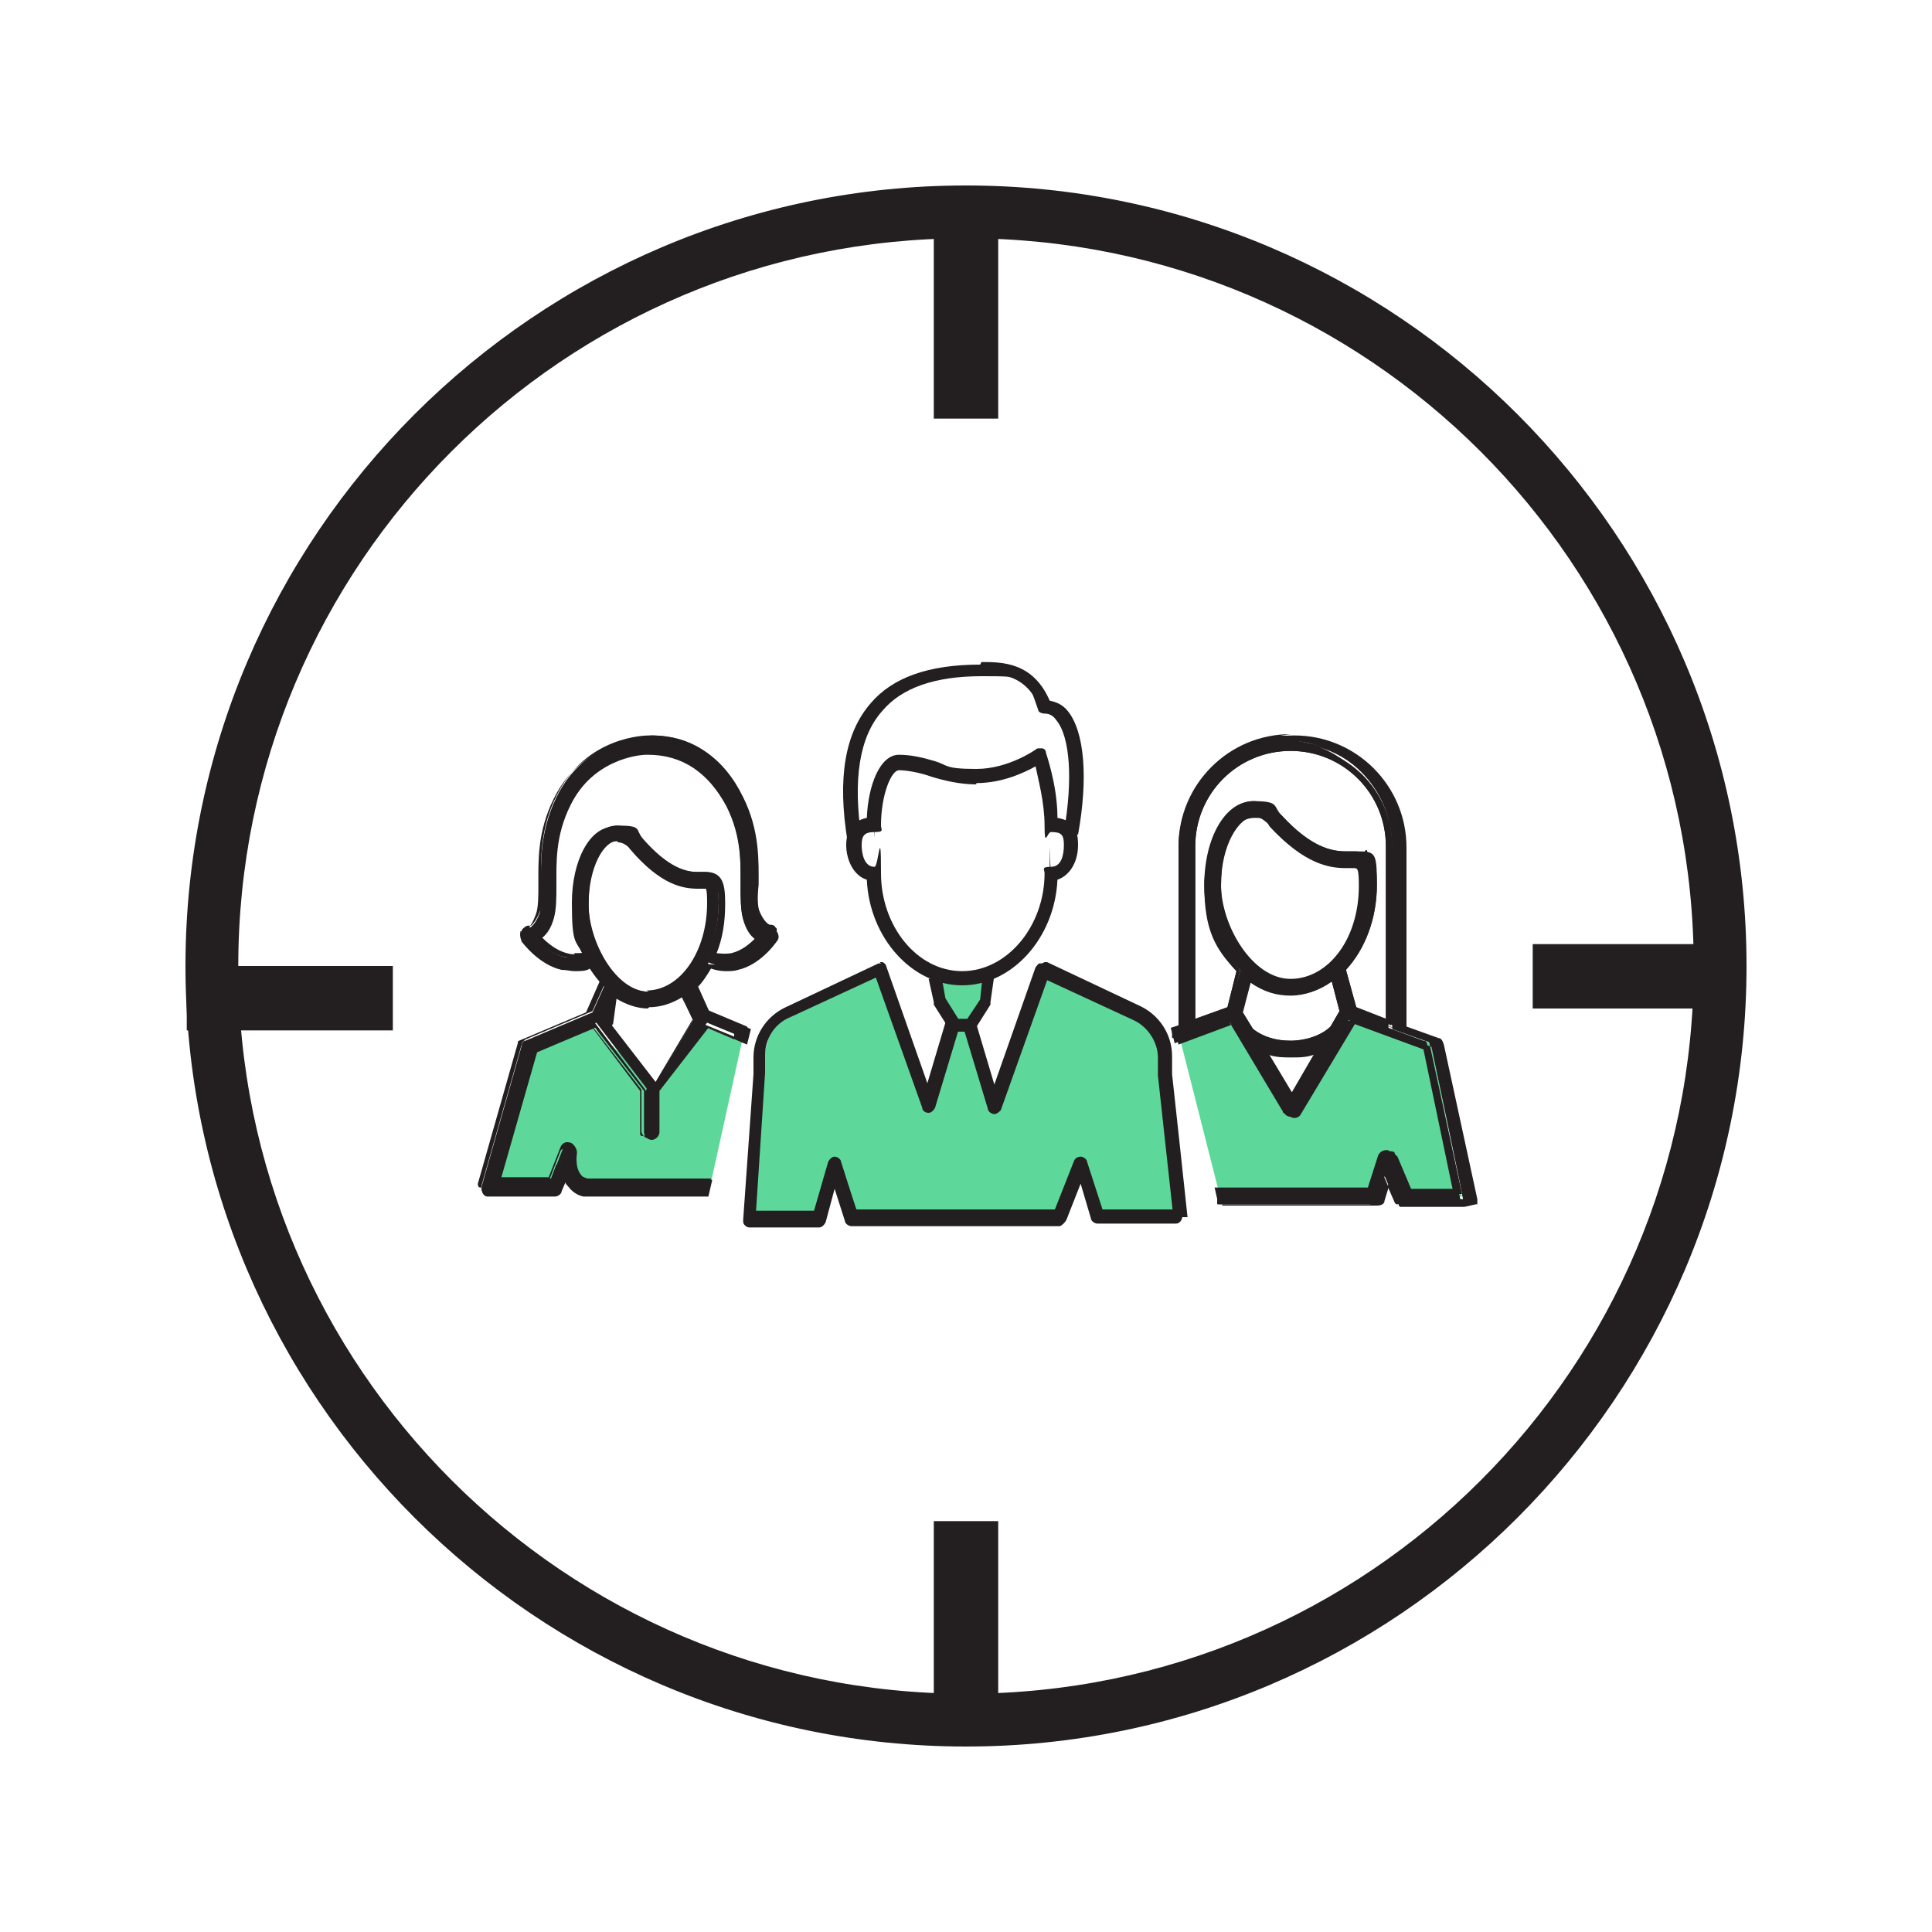 <?xml version="1.0" encoding="UTF-8"?>
<svg id="Layer_1" xmlns="http://www.w3.org/2000/svg" version="1.1" viewBox="0 0 150 150">
  <!-- Generator: Adobe Illustrator 29.1.0, SVG Export Plug-In . SVG Version: 2.1.0 Build 142)  -->
  <defs>
    <style>
      .st0 {
        fill: #231f20;
      }

      .st1 {
        fill: #5dd89a;
      }
    </style>
  </defs>
  <polygon class="st1" points="67.7 75.7 59.9 79.7 59.4 81.6 58.5 94.3 63.3 94.7 64.9 90.4 66.2 94.7 82 94.4 83.8 90.5 85.7 94.2 91.2 94 89.9 79.7 80.9 75.3 77.2 85.9 75.4 80 76.6 77.8 76.5 75.7 72.4 76.2 72.9 78.5 74 79.7 72.2 85.9 68.4 75.3 67.7 75.7"/>
  <polygon class="st1" points="91.5 80.2 95.8 78.8 100.2 86.1 104.7 78.7 111.1 81 113.5 92.9 109 93 107.1 90.9 106.2 92.7 94.7 92.8 91.5 80.2"/>
  <g>
    <g>
      <path class="st0" d="M113.7,93.1h0,0ZM109,93.1l-.9-2-.4-1-.9,2.8h-9.4s-2.2,0-2.2,0h0c0,0,11.5,0,11.5,0l1-2.9,1.3,2.7v.2h4.8l-2.5-11.9-6.4-2.4-4.4,7.4-4.5-7.4-4.1,1.5h0c0,0,4.1-1.6,4.1-1.6l.9-3.5-.2-.2c-1.5-1.5-2.4-3.8-2.4-6.3s1.4-5.9,3.2-5.9,1.2.3,1.7.9c2.5,2.7,4.2,3,5.4,3h.7c.8,0,1.1.3,1.1,2s-.8,4.7-2.3,6.2l-.2.2.9,3.6,3.4,1.3,3,1.1,2.6,12h0c0,0-4.7,0-4.7,0h0ZM100.3,86.1l3.2-5.4-1.1.4c-.7.3-1.4.4-2.1.4s-1.4-.1-2-.4l-1.1-.4,3.2,5.3h0ZM97,80.4c.9.7,2,1,3.3,1s2.7-.5,3.5-1.2h0c0,0,.9-1.6.9-1.6l-.9-3.4-.5.4c-.9.7-2,1.1-3.1,1.1s-2.1-.4-3-1.1l-.5-.4-.9,3.4,1,1.6h0c0,0,0,0,0,0h0ZM97.4,62.8c-1.5,0-3.2,2.2-3.2,5.8s2.7,7.9,6,7.9,6-3.6,6-7.9,0-2-1-2c0,0-.5,0-.7,0-1.2,0-3-.3-5.5-3-.5-.6-1.1-.8-1.7-.8h0ZM108.2,65.7c0-4.4-3.6-8-8-8s-8,3.6-8,8v14.1-.2c0,0,0-13.9,0-13.9,0-4.5,3.6-8.1,8.1-8.1s8.1,3.6,8.1,8.1v14.2c0,0,0-14.2,0-14.2Z"/>
      <path class="st0" d="M100.2,57.2c-4.7,0-8.5,3.8-8.5,8.5v13.9s0,0,0,.1l-.6.2.2.9,4.2-1.6,4.2,7.1c0,.1.2.2.4.2s.3,0,.4-.2l4.2-7.1,5.9,2.2,2.4,11.2h-3.9l-1.2-2.7c0,0,0-.1-.1-.2s0,0-.2-.1c0,0,0,0-.1,0-.2,0-.4.1-.4.3l-.9,2.6h-11.8l.2.9h11.9c.2,0,.4-.1.4-.3l.6-1.8.8,1.9h0c0,0,0,0,0,.1,0,0,0,0,0,0,0,0,0,0,0,0,0,0,0,0,0,0,0,0,0,0,.2,0h4.9s0,0,0,0c0,0,0,0,0,0,0,0,0,0,0,0h0c0,0,0,0,0-.1,0,0,0,0,0,0,0,0,0,0,0,0h0c0-.1-2.6-12.1-2.6-12.1,0-.2-.1-.3-.3-.3l-2.7-1s0,0,0,0v-13.9c0-4.7-3.8-8.5-8.5-8.5h0ZM92.6,79.4v-13.7c0-4.2,3.4-7.6,7.6-7.6s7.6,3.4,7.6,7.6v13.7l-2.7-1-.8-3.2c1.5-1.6,2.4-3.9,2.4-6.5s-.2-2.4-1.5-2.4h-.7c-1.2,0-2.8-.3-5.1-2.9-.6-.7-1.3-1-2-1-2,0-3.6,2.8-3.6,6.3s1,5.1,2.5,6.6l-.8,3-2.8,1h0ZM100.2,76.2c-3.1,0-5.6-3.4-5.6-7.5s1.4-5.4,2.8-5.4.9.2,1.4.7c2.6,2.8,4.5,3.2,5.8,3.2h.7c.4,0,.6,0,.6,1.6,0,4.2-2.5,7.5-5.6,7.5h0ZM100.2,77.1c1.2,0,2.4-.4,3.3-1.2l.7,2.7-.8,1.3s0,0,0,0c-.8.7-2,1.1-3.2,1.1s-2.3-.4-3.1-1h0l-.8-1.4.7-2.6c.9.7,2.1,1.1,3.2,1.1h0ZM100.2,81.9c.8,0,1.6-.2,2.3-.4l-2.2,3.8-2.2-3.7c.7.2,1.4.4,2.2.4h0Z"/>
    </g>
    <g>
      <path class="st0" d="M113.7,93.7h-4.8c0,0-.2,0-.2,0h0s0,0-.1-.1h0s0,0,0-.1h0l-.7-1.6-.4,1.3c0,.3-.3.4-.6.4h-12l-.3-1.3h11.9l.8-2.5c.1-.3.5-.5.8-.4,0,0,.2,0,.2.2,0,0,.1.1.2.2l1.1,2.6h3.6l-2.3-10.8-5.7-2.1-4.2,7c-.1.2-.3.3-.5.3s-.4-.1-.5-.3l-4.2-7-4.3,1.6-.3-1.2.6-.2v-13.9c0-4.8,3.9-8.7,8.7-8.7s8.7,3.9,8.7,8.7v13.9l2.5.9c.2,0,.3.2.4.5l2.6,12h0v.2s0,0,0,.1c0,0,0,0,0,.1,0,0,0,0,0,0,0,0,0,0,0,0s0,0,0,0c0,0,0,0-.1,0h0s0,0,0,0h0ZM108.7,93.1s0,0,0,0c0,0,0,0,0,0,0,0,0,0,.1,0h4.8s0,0,0,0h0s0,0,0,0c0,0,0,0,0,0,0,0,0,0,0,0,0,0,0,0,0,0h0c0-.1-2.5-12-2.5-12,0,0,0-.2-.2-.2l-2.8-1v-.2s.2,0,.2,0h-.2v-13.9c0-4.6-3.7-8.3-8.3-8.3s-8.3,3.7-8.3,8.3v13.9s0,0,0,0v.2c0,0-.5.2-.5.2v.5c.1,0,4.3-1.5,4.3-1.5l4.3,7.2c0,.2.3.2.4,0l4.3-7.2,6.2,2.3h0c0,0,2.4,11.5,2.4,11.5h-4.3l-1.2-2.8s0,0,0,0,0,0,0,0c-.1,0-.3,0-.3.2l-.9,2.7h-11.7v.5h11.8c.1,0,.2,0,.2-.2l.8-2.3,1,2.3h0c0,.1,0,.1,0,.1ZM114.4,93h0ZM100.3,85.6l-2.7-4.4.5.2c1.4.5,3,.5,4.3,0l.5-.2-2.7,4.5h0ZM98.5,81.8l1.8,3,1.8-3.1c-1.2.3-2.5.4-3.6,0ZM100.2,81.2c-1.2,0-2.4-.4-3.2-1h0c0,0-.9-1.5-.9-1.5l.8-3,.2.2c1.9,1.5,4.4,1.4,6.3,0l.2-.2.8,3-.9,1.4c-.8.7-2,1.2-3.3,1.2h0ZM97.3,79.9c.8.6,1.8.9,2.9.9s2.4-.4,3.1-1.1h0s.7-1.2.7-1.2l-.6-2.3c-1.9,1.4-4.4,1.4-6.4,0l-.6,2.3.8,1.3h0ZM92.4,79.7v-14c0-4.3,3.5-7.8,7.8-7.8s7.8,3.5,7.8,7.8v13.9l-3-1.1h0c0,0-.8-3.3-.8-3.3h0c1.5-1.7,2.3-4,2.3-6.5s-.3-2.3-1.3-2.3h-.7c-1.2,0-2.9-.3-5.3-2.9-.6-.6-1.2-1-1.9-1-1.9,0-3.5,2.7-3.5,6.2s.9,4.9,2.4,6.5h0c0,0-.8,3.3-.8,3.3h0s-3.1,1.2-3.1,1.2h0ZM100.2,58.3c-4.1,0-7.4,3.3-7.4,7.4v13.4l2.5-.9.7-2.8c-1.6-1.7-2.5-4.1-2.5-6.7s1.7-6.5,3.8-6.5,1.5.4,2.2,1.1c2.3,2.5,3.9,2.8,5,2.8h.7c1.6,0,1.7,1.2,1.7,2.6,0,2.6-.9,4.9-2.4,6.6l.8,2.9,2.3.9v-13.4c0-4.1-3.3-7.4-7.4-7.4h0ZM100.2,76.4c-3.2,0-5.8-3.5-5.8-7.7s1.5-5.6,2.9-5.6,1,.3,1.5.8c2.6,2.7,4.4,3.1,5.7,3.1s.5,0,.7,0c.6,0,.8.2.8,1.8,0,4.3-2.6,7.7-5.8,7.7h0ZM97.4,63.4c-1.2,0-2.6,2.2-2.6,5.3s2.4,7.3,5.4,7.3,5.4-3.3,5.4-7.3-.1-1.4-.4-1.4-.4,0-.7,0c-1.4,0-3.3-.4-5.9-3.2-.4-.4-.8-.7-1.2-.7Z"/>
      <path class="st0" d="M100.2,57c-4.8,0-8.7,3.9-8.7,8.7v13.9l-.6.2.3,1.2,4.3-1.6,4.2,7c.1.2.3.3.5.3s.4-.1.5-.3l4.2-7,5.7,2.1,2.3,10.8h-3.6l-1.1-2.6c0,0,0-.2-.2-.2,0,0-.2-.1-.2-.2,0,0-.1,0-.2,0-.3,0-.5.2-.6.4l-.8,2.5h-11.9l.3,1.3h12c.3,0,.5-.2.6-.4l.4-1.3.7,1.6h0s0,0,0,0h0s0,0,.1.1h0c0,0,.2,0,.2,0h4.8s0,0,0,0h.1s0,0,.1,0c0,0,0,0,0,0s0,0,0,0c0,0,0,0,0,0,0,0,0,0,0-.1s0,0,0-.1h0v-.2h0s-2.6-12-2.6-12c0-.2-.2-.4-.4-.5l-2.5-.9v-13.9c0-4.8-3.9-8.7-8.7-8.7h0ZM91.6,80.6v-.5c-.1,0,.4-.2.4-.2v-.2c0,0,0,0,0,0v-13.9c0-4.6,3.7-8.3,8.3-8.3s8.3,3.7,8.3,8.3v13.9h.2s-.2,0-.2,0v.2s2.8,1,2.8,1c0,0,.1,0,.2.2l2.5,11.9h0c0,.1,0,.1,0,.2,0,0,0,0,0,0,0,0,0,0,0,0s0,0,0,0h0s0,0,0,0h0s0,0,0,0h-4.8s0,0-.1,0c0,0,0,0,0,0,0,0,0,0,0,0h0c0-.1,0-.1,0-.1l-1-2.3-.8,2.3c0,.1-.1.2-.2.2h-11.7v-.5c-.1,0,11.5,0,11.5,0l.9-2.7c0-.1.1-.2.2-.2s0,0,0,0,0,0,0,0,0,0,0,0l1.2,2.8h4.3l-2.4-11.4h0c0,0-6.2-2.4-6.2-2.4l-4.3,7.2c0,0-.1.1-.2.1s-.2,0-.2-.1l-4.3-7.2-4.2,1.5h0ZM114.4,93h0ZM100.2,57.9c-4.3,0-7.8,3.5-7.8,7.8v14l3.1-1.1h0s.8-3.3.8-3.3h0c-1.6-1.7-2.4-4-2.4-6.6s1.5-6.2,3.5-6.2,1.3.3,1.9,1c2.4,2.6,4.1,2.9,5.3,2.9h.7c1,0,1.3.5,1.3,2.3s-.8,4.8-2.3,6.4h0c0,0,.8,3.3.8,3.3h0c0,0,3,1.2,3,1.2v-13.9c0-4.3-3.5-7.8-7.8-7.8h0ZM92.8,79.1v-13.4c0-4.1,3.3-7.4,7.4-7.4s7.4,3.3,7.4,7.4v13.4l-2.3-.9-.8-2.9c1.5-1.6,2.4-4,2.4-6.6s-.1-2.6-1.7-2.6h-.7c-1.1,0-2.7-.3-5-2.8-.7-.7-1.4-1.1-2.2-1.1-2.2,0-3.8,2.9-3.8,6.5s.9,5,2.5,6.7l-.7,2.8-2.5.9h0ZM97.4,63.1c-1.4,0-2.9,2.2-2.9,5.6s2.6,7.7,5.8,7.7,5.8-3.5,5.8-7.7-.2-1.8-.8-1.8h0c-.2,0-.4,0-.6,0-1.3,0-3.1-.3-5.7-3.1-.5-.5-1-.8-1.5-.8h0ZM100.2,76.1c-3,0-5.4-3.3-5.4-7.3s1.3-5.3,2.6-5.3.8.2,1.2.7c2.7,2.9,4.6,3.2,5.9,3.2s.4,0,.6,0h0c.3,0,.4,0,.4,1.4,0,4.1-2.4,7.3-5.4,7.3h0ZM103.7,75.6l-.2.2c-1,.8-2.1,1.2-3.2,1.2s-2.2-.4-3.1-1.1l-.2-.2-.8,3,.9,1.5h0c.8.7,1.9,1.1,3.2,1.1s2.6-.4,3.3-1.2l.9-1.4-.8-3h0ZM100.2,77.3c1.1,0,2.2-.4,3.2-1.1l.6,2.3-.7,1.2h0c-.7.7-1.9,1.1-3.1,1.1s-2.2-.3-2.9-.9l-.8-1.3.6-2.3c1,.7,2,1,3.1,1h0ZM102.9,81.1l-.5.2c-.7.3-1.4.4-2.2.4s-1.4-.1-2.1-.4l-.5-.2,2.7,4.4,2.7-4.5h0ZM102.1,81.8l-1.8,3.1-1.8-3c.6.2,1.2.2,1.8.2s1.3,0,1.9-.3h0Z"/>
    </g>
  </g>
  <polygon class="st1" points="39.7 85.8 41.3 81.7 46 79.7 50.3 83.9 50.4 87.6 50.9 84.3 54.7 79.7 57.6 80.9 55.2 91.8 44.2 91.9 44.5 89.6 43 92.7 37.5 92.1 39.7 85.8"/>
  <g>
    <g>
      <path class="st0" d="M54.8,92.3h0,0,0ZM45.5,92.3h0s0,0,0,0c-.4,0-.7-.3-.9-.6-.1-.2-.2-.3-.3-.6l-.4-1.1-.8,2.2h0-4.9s-.1,0-.1,0h-.1s3.1-10.9,3.1-10.9l5.2-2.2h.2s1-2.2,1-2.2l-.5,2.8,3.6,4.7v.2c-.1,0-.1,3.4-.1,3.4v-3.4l-4.2-5.5-5.2,2.2-3,10.8h5.1l1-2.7c0,.2-.1,1.4.5,2.1.3.3.6.5,1.1.6h9,0c0,0-9.1,0-9.1,0h0ZM54.5,79.2l-.3.4.2-.4-1.2-2.7-.4.3c-.8.6-1.6.8-2.4.8s-1.7-.3-2.4-.8l-.4-.3h0s-.2-.2-.2-.2c-.4-.4-.8-1-1.1-1.6l-.2-.3-.3.2c-.2.1-.5.2-1,.2s-.5,0-.8,0c-1.6-.4-2.7-1.9-2.7-2h0c0,0,0,0,0,0h0c.3,0,.8-.4,1.2-1.5.2-.6.2-1.4.2-2.4,0-1.7-.1-4,1.1-6.5,2.2-4.3,6.5-4.4,6.7-4.4h0s0,0,0,0c2.9,0,5.1,1.5,6.5,4.4,1.2,2.5,1.2,4.9,1.1,6.5,0,1,0,1.8.2,2.4.5,1.4,1.1,1.5,1.3,1.5h0s0,0,0,0c0,0-1.2,1.6-2.7,2-.3,0-.6.1-.9.1s-.7,0-1-.2l-.3-.2-.2.3c-.3.6-.7,1.1-1.1,1.5l-.2.2,1.2,2.6,2.9,1.2h0c0,0-2.8-1.1-2.8-1.1h0ZM47.9,64.7c-1.5,0-2.8,2.4-2.8,5.4s2.4,7.4,5.2,7.4,5.2-3.3,5.2-7.4,0-.6,0-.8c0,.2,0,.5,0,.8,0,1.3-.3,2.7-.8,3.8l-.2.4.4.2c.3.1.6.2.9.2s.6,0,.9-.1c1-.2,1.8-.9,2.3-1.5l.3-.3-.4-.3c-.2-.2-.5-.5-.8-1.3-.2-.6-.2-1.4-.2-2.4,0-1.8,0-4-1.1-6.5-1.4-2.9-3.7-4.4-6.6-4.4h0s0,0,0,0c-.8,0-4.6.4-6.6,4.4-1.2,2.5-1.2,4.7-1.1,6.5,0,1,0,1.8-.2,2.4-.3.8-.6,1.2-.8,1.3l-.4.3.3.3c.5.6,1.3,1.3,2.3,1.5.3,0,.6,0,.8,0,.5,0,.8-.1,1-.2l.3-.2-.2-.3c-.5-1.2-.7-2.4-.7-3.8,0-3,1.2-5.5,2.8-5.5s1,.3,1.5.8c2.2,2.5,3.7,2.8,4.8,2.8h.6c.5,0,.8,0,.9.9,0-.6-.3-.9-.9-.9,0,0-.5,0-.6,0-1.1,0-2.6-.3-4.8-2.8-.5-.5-1-.8-1.5-.8h0Z"/>
      <path class="st0" d="M50.4,57.4h0c-.2,0-4.8,0-7,4.6-1.3,2.6-1.2,5-1.2,6.7,0,.9,0,1.7-.2,2.2-.4,1-.8,1.2-.8,1.2,0,0,0,0-.1,0-.1,0-.2,0-.3.2-.1.2,0,.4,0,.5,0,0,1.2,1.8,3,2.2.3,0,.7.1.9.1.6,0,1-.2,1.2-.3.3.6.8,1.2,1.2,1.7l-1,2.2s0,0,0,0l-5.2,2.2c-.1,0-.2.2-.2.3l-3.1,10.9c0,.2,0,.5.3.5,0,0,0,0,0,0,0,0,0,0,.1,0,0,0,0,0,.1,0h4.9c.2,0,.3,0,.4-.3l.4-1.2c0,.2.2.5.4.7.3.4.7.6,1.1.7,0,0,.1,0,.2,0h9.4s0,0,0,0l.2-.9s0,0,0,0c0,0,0,0,0,0,0,0,0,0-.1,0h-9.2c-.4,0-.6-.2-.8-.4-.5-.7-.4-1.8-.4-1.8,0-.2-.1-.4-.3-.5,0,0,0,0,0,0-.2,0-.3.1-.4.3l-.9,2.4h-4.3l2.9-10.2,4.7-2,3.9,5.1v3.2c0,.2.2.4.4.4s.4-.2.4-.4v-3.2l3.9-5.1,2.9,1.2.2-.9-3.1-1.3-1-2.2c.5-.4.8-1,1.2-1.6.3.1.7.2,1.2.2s.6,0,1-.1c1.7-.4,2.9-2.1,2.9-2.2.1-.2.2-.4,0-.5,0-.1-.2-.2-.3-.2s0,0-.1,0h0c-.1,0-.5-.2-.9-1.2-.2-.5-.2-1.3-.2-2.2,0-1.8.1-4.1-1.2-6.7-1.5-3-3.8-4.6-6.9-4.6,0,0,0,0-.1,0h0ZM44.6,74.3c-.2,0-.5,0-.8,0-.9-.2-1.7-.9-2.1-1.4.3-.2.7-.7,1-1.5.2-.7.2-1.6.2-2.6,0-1.7,0-3.9,1.1-6.3,1.9-3.8,5.5-4.1,6.2-4.2,0,0,0,0,0,0h0c2.8,0,4.9,1.4,6.2,4.1,1.2,2.4,1.1,4.6,1.1,6.3,0,1,0,1.9.2,2.6.3.8.7,1.3,1,1.5-.4.5-1.2,1.2-2.1,1.4-.3,0-.6,0-.8,0-.3,0-.6,0-.8-.1.5-1.2.8-2.5.8-4s-.2-2.3-1.3-2.3h-.6c-1,0-2.4-.3-4.5-2.7-.5-.6-1.2-.9-1.8-.9-1.8,0-3.2,2.6-3.2,5.9s.3,2.8.8,3.9c-.2,0-.4.2-.9.2h0ZM50.4,77.1c-2.7,0-4.8-3.1-4.8-7s1.2-5,2.4-5,.8.2,1.2.7c2.3,2.6,3.9,2.9,5.1,2.9h.6c.4,0,.5,0,.5,1.4,0,3.8-2.2,7-4.8,7h0ZM50.9,84.3l-3.6-4.7.4-2.6c.8.6,1.7.9,2.7.9s1.9-.3,2.7-.9l.9,2.1-3.1,5.2h0Z"/>
    </g>
    <g>
      <path class="st0" d="M54.9,92.8h-9.4c0,0-.2,0-.2,0-.5-.1-.9-.4-1.2-.8,0,0-.1-.2-.2-.3l-.3.7c0,.2-.3.4-.5.4h-4.9s0,0-.1,0c0,0-.2,0-.3,0-.3,0-.5-.4-.4-.8l3.1-10.9c0-.2.2-.3.3-.4l5.2-2.2h0l.9-2c-.4-.4-.8-.9-1.1-1.4-.5.2-1.2.3-2.1,0-1.8-.4-3-2.2-3.1-2.2-.2-.2-.2-.6,0-.8.2-.2.4-.3.6-.2,0,0,.4-.3.7-1.1.2-.5.2-1.3.1-2.2,0-1.8-.1-4.2,1.2-6.8,2.3-4.7,7-4.7,7.2-4.7s0,0,.1,0c3.1,0,5.5,1.6,7,4.7,1.3,2.6,1.2,5.1,1.2,6.8,0,.9,0,1.7.1,2.2.3.8.6,1.1.7,1.1.2,0,.4,0,.6.2.2.2,0,.6,0,.8,0,0-1.3,1.8-3,2.2-.8.2-1.5.2-2.1,0-.3.5-.7,1-1,1.4l.9,2,3.2,1.3-.3,1.2-3-1.3-3.8,4.9v3.2c0,.3-.3.6-.6.6s-.6-.3-.6-.6v-3.2l-3.8-4.9-4.5,1.9-2.8,9.8h3.9l.9-2.3c.1-.3.4-.5.7-.4.3,0,.5.4.4.7,0,0,0,1.1.3,1.7.2.2.4.3.7.4h9.2s0,0,0,0c0,0,0,0,0,0h.4c0,0-.3,1.2-.3,1.2h-.1s0-.2,0-.2v.2s0,0,0,0h0ZM43.8,90.7l.2.5c0,.2.2.4.3.6.2.3.6.5,1,.6h0s0,0,0,0h9.3v-.5c.1,0,0,0,0,0h-9.2c-.4,0-.8-.2-1-.5-.5-.7-.4-1.9-.4-1.9,0-.1,0-.2-.2-.3-.1,0-.2,0-.3.2l-1,2.6h-4.7l3-10.5,4.9-2.1,4,5.3v3.3c0,.1,0,.2.2.2s.2-.1.2-.2v-3.3l.2-.2h0l-3.6-4.8.5-2.9.2.2c.8.6,1.7.9,2.6.9s1.8-.3,2.5-.9h.2c0-.1,1.1,2.2,1.1,2.2l-2.1,3.6,2.5-3.3,2.8,1.2v-.5c.1,0-2.9-1.3-2.9-1.3l-1.1-2.4h0c.4-.5.8-1,1.2-1.6v-.2c0,0,.2,0,.2,0,.6.2,1.2.3,2,0,1.7-.4,2.8-2,2.8-2.1,0,0,.1-.2,0-.3,0-.1-.2-.1-.2,0h0c-.3,0-.7-.3-1-1.3-.2-.6-.2-1.4-.2-2.3,0-1.7,0-4.1-1.2-6.7-1.5-3-3.7-4.5-6.7-4.5h0s0,0,0,0c-.2,0-4.7,0-6.9,4.5-1.3,2.6-1.2,4.9-1.2,6.7,0,.9,0,1.8-.2,2.3-.4,1.1-.8,1.3-1,1.3h0s-.1,0-.2,0c0,0,0,.2,0,.3,0,0,1.2,1.7,2.8,2.1,1,.2,1.7,0,2-.2h.2c0,0,0,0,0,0,.3.6.7,1.2,1.2,1.6h0c0,0-1.1,2.5-1.1,2.5h0s-5.2,2.2-5.2,2.2c0,0-.1,0-.1.2l-3.1,10.9c0,.1,0,.3.2.3h.2s0,0,0,0c0,0,0,0,0,0h4.9c0,0,.2,0,.2-.2l.6-1.6h0ZM47.5,79.6l3.4,4.4,2.9-4.9-.8-1.8c-1.6,1.1-3.5,1.1-5.1,0l-.3,2.2ZM50.4,77.3c-2.8,0-5-3.2-5-7.2s1.3-5.2,2.6-5.2.9.2,1.3.7c2.2,2.6,3.8,2.9,4.9,2.9s.4,0,.6,0c.6,0,.7.3.7,1.6,0,3.9-2.3,7.2-5,7.2ZM47.9,65.3c-1,0-2.2,2-2.2,4.9s2.1,6.8,4.7,6.8,4.7-3.1,4.7-6.8,0-1.2-.3-1.2-.4,0-.6,0c-1.2,0-2.9-.3-5.2-3-.3-.4-.7-.6-1-.6h0ZM56,74.5c-.4,0-.7,0-.8-.2h-.2c0,0,0-.2,0-.2.5-1.2.8-2.6.8-3.9s-.2-2.1-1.1-2.1-.3,0-.6,0c-1,0-2.5-.3-4.6-2.7-.5-.6-1.1-.9-1.6-.9-1.7,0-3,2.5-3,5.7s.3,2.7.8,3.9v.2c0,0,0,0,0,0-.3.1-.8.3-1.7,0h0c-.9-.2-1.7-.9-2.2-1.4v-.2c-.1,0,0-.1,0-.1.4-.3.7-.8.9-1.4.2-.6.2-1.5.2-2.5,0-1.8,0-4,1.1-6.4,1.9-3.9,5.7-4.2,6.4-4.3h.1s0,0,0,0c2.8,0,5,1.4,6.4,4.2,1.2,2.4,1.2,4.6,1.1,6.4,0,1,0,1.9.2,2.5.3.7.6,1.2.9,1.4h.2c0,.1-.1.3-.1.3-.5.5-1.2,1.2-2.2,1.4-.3,0-.6.1-.8.1h0ZM55.5,74c.3,0,.7.1,1.3,0,.8-.2,1.4-.7,1.9-1.2-.3-.3-.6-.8-.9-1.5-.3-.7-.2-1.6-.2-2.6,0-1.7,0-3.9-1.1-6.2-1.3-2.7-3.4-4-6.1-4h0s0,0-.1,0c-.8,0-4.2.4-6,4-1.2,2.4-1.1,4.5-1.1,6.2,0,1,0,1.9-.2,2.6-.2.7-.5,1.2-.9,1.5.4.4,1.1,1,1.9,1.2h0c.6.2,1.1,0,1.3,0-.5-1.2-.7-2.5-.7-3.8,0-3.4,1.5-6.1,3.4-6.1s1.3.3,1.9,1c2,2.3,3.4,2.6,4.3,2.6s.4,0,.6,0c1.4,0,1.5,1.1,1.5,2.5s-.2,2.7-.7,3.9h0Z"/>
      <path class="st0" d="M50.4,57.2c-.2,0-4.9,0-7.2,4.7-1.3,2.7-1.2,5.1-1.2,6.8,0,.9,0,1.7-.1,2.2-.3.8-.6,1-.7,1.1,0,0,0,0-.2,0-.2,0-.3,0-.5.3-.2.2-.1.5,0,.8,0,0,1.3,1.8,3.1,2.2.4,0,.7.1,1,.1.5,0,.9,0,1.2-.2.3.5.7,1,1.1,1.4l-.9,2h0l-5.2,2.2c-.2,0-.3.2-.3.4l-3.1,10.9c0,.3,0,.7.4.8,0,0,0,0,.2,0s0,0,.1,0c0,0,0,0,.1,0h4.9c.2,0,.5-.2.5-.4l.3-.7c0,.1.1.2.2.3.3.4.7.7,1.2.8,0,0,.2,0,.2,0h9.3s0,0,.1,0v-.2s0,.2,0,.2h.1s.3-1.3.3-1.3h-.3c0,0,0,0,0,0,0,0,0,0,0,0,0,0,0,0,0,0h-9.2c-.3,0-.5-.1-.7-.4-.5-.6-.3-1.7-.3-1.7,0-.3-.2-.6-.4-.7,0,0,0,0-.2,0-.2,0-.5.2-.5.4l-.9,2.3h-3.9l2.8-9.8,4.5-1.9,3.8,4.9v3.2c0,.3.3.6.6.6s.6-.3.6-.6v-3.2l3.8-4.9,3,1.3.3-1.2-3.2-1.3-.9-2c.4-.4.7-.9,1-1.4.3.1.7.2,1.1.2s.7,0,1-.1c1.8-.4,3-2.2,3-2.2.2-.2.2-.5,0-.8-.1-.2-.3-.3-.5-.3s0,0-.1,0c0,0-.4-.2-.7-1.1-.2-.5-.2-1.3-.1-2.2,0-1.8.1-4.2-1.2-6.8-1.5-3.1-3.9-4.7-7-4.7,0,0,0,0-.1,0h0ZM41.1,72.4h0c.2,0,.6-.3,1-1.3.2-.6.2-1.4.2-2.3,0-1.7-.1-4.1,1.2-6.7,2.2-4.5,6.7-4.5,6.9-4.5h.1c3,0,5.2,1.5,6.7,4.5,1.3,2.6,1.2,4.9,1.2,6.7,0,.9,0,1.8.2,2.3.4,1,.8,1.3,1,1.3h0s0,0,0,0,0,0,.1.1c0,0,0,.2,0,.3,0,0-1.2,1.7-2.8,2.1-.3,0-.6.1-.9.1s-.8,0-1.1-.2h-.2c0,0,0,0,0,0-.3.6-.7,1.1-1.2,1.6h0c0,0,1.1,2.5,1.1,2.5l3,1.3v.5c-.1,0-3-1.2-3-1.2l-2.5,3.3,2.1-3.6-1.1-2.4h-.2c-.8.7-1.7,1-2.5,1s-1.8-.3-2.6-.9l-.2-.2-.5,2.9,3.6,4.8h0l-.2.2v3.3c0,.1,0,.2-.2.2s-.2-.1-.2-.2v-3.3l-4-5.3-4.9,2.1-3,10.5h4.7l1-2.6c0,0,.1-.2.2-.2h0c.1,0,.2.2.2.3,0,0-.1,1.2.4,1.9.2.3.5.5,1,.5h9.2v.5h-9.4s0,0,0,0h0c-.4-.1-.8-.3-1-.6-.1-.2-.2-.4-.3-.6l-.2-.5-.6,1.6c0,0-.1.2-.2.2h-4.9s0,0,0,0h0s0,0,0,0c0,0,0,0,0,0h0c-.1,0-.2-.2-.2-.3l3.1-10.9c0,0,0-.1.1-.2l5.2-2.2h0s1.1-2.4,1.1-2.4h0c-.5-.5-.8-1.1-1.2-1.7v-.2c0,0-.2,0-.2,0-.2.1-.6.3-1.2.3s-.5,0-.9-.1c-1.7-.4-2.8-2-2.8-2.1,0,0,0-.2,0-.3,0,0,.1,0,.2,0s0,0,0,0h0s0,0,0,0ZM50.4,78.2c.9,0,1.8-.3,2.6-.8l.8,1.8-2.9,4.9-3.4-4.4.3-2.2c.8.5,1.7.8,2.5.8h0ZM50.3,58h0c-.7,0-4.5.4-6.4,4.3-1.2,2.4-1.2,4.6-1.1,6.4,0,1,0,1.8-.2,2.5-.3.7-.6,1.2-.9,1.4h-.2c0,.1.1.3.1.3.5.5,1.2,1.2,2.2,1.4.3,0,.6,0,.8,0,.5,0,.8-.1,1-.2h.2c0,0,0-.2,0-.2-.5-1.2-.8-2.5-.8-3.9,0-3.2,1.3-5.7,3-5.7s1.1.3,1.6.9c2.1,2.4,3.6,2.7,4.6,2.7h0c.2,0,.4,0,.5,0,.9,0,1.1.4,1.1,2.1s-.3,2.7-.8,3.9v.2c0,0,0,0,0,0,.2,0,.5.2.8.2s.5,0,.8-.1c.9-.2,1.7-.9,2.2-1.4v-.2c.1,0,0-.1,0-.1-.4-.3-.7-.8-.9-1.4-.2-.6-.2-1.5-.2-2.5,0-1.8,0-3.9-1.1-6.4-1.4-2.8-3.5-4.2-6.4-4.2h-.1s0,0,0,0ZM44.6,74.1c-.2,0-.4,0-.7,0-.8-.2-1.5-.8-1.9-1.2.3-.3.7-.8.9-1.5.3-.7.2-1.6.2-2.6,0-1.7,0-3.9,1.1-6.2,1.8-3.6,5.3-4,6-4,0,0,0,0,.1,0h0c2.7,0,4.7,1.4,6.1,4,1.2,2.4,1.1,4.5,1.1,6.2,0,1,0,1.9.2,2.6.2.7.5,1.2.9,1.5-.5.5-1.1,1-1.9,1.2-.3,0-.5,0-.7,0s-.4,0-.5,0c.5-1.2.7-2.5.7-3.9s-.1-2.5-1.5-2.5-.4,0-.6,0c-1,0-2.3-.3-4.3-2.6-.6-.7-1.2-1-1.9-1-1.9,0-3.4,2.7-3.4,6.1s.2,2.7.7,3.8c-.2,0-.3,0-.6,0h0ZM47.9,64.9c-1.2,0-2.6,2-2.6,5.2s2.3,7.2,5,7.2,5-3.2,5-7.2-.1-1.6-.7-1.6-.3,0-.5,0h0c-1.1,0-2.7-.3-4.9-2.9-.4-.5-.9-.7-1.3-.7h0ZM50.4,77c-2.6,0-4.7-3.1-4.7-6.8s1.2-4.9,2.2-4.9.7.2,1,.6c2.3,2.7,4,3,5.2,3s.4,0,.5,0h0c.2,0,.3,0,.3,1.2,0,3.8-2.1,6.8-4.7,6.8h0Z"/>
    </g>
  </g>
  <g>
    <g>
      <path class="st0" d="M58.2,94.8s0,0,0,0l.8-11.3v-1.4c0-1.5.9-2.9,2.2-3.5l7.2-3.4h0s0,0,0,0l3.6,10.3,1.8-5.9c0,0,0,0,.1,0h.1c0,0-1.9,6.4-1.9,6.4,0,0,0,0-.1,0h0s0,0-.1,0l-3.7-10.5-7.1,3.3c-1.3.6-2.1,1.9-2.1,3.3v1.4l-.8,11.2h5.2s1.2-4.2,1.2-4.2c0,0,0,0,.1,0s.1,0,.1,0l1.3,4.1h16c0-.1,1.6-4.2,1.6-4.2,0,0,0,0,.1,0s0,0,.1,0l1.3,4.1h6c0,0,.1,0,.1,0h-.1c0,.1-6.1.2-6.1.2,0,0,0,0-.1,0l-1.2-3.8-1.5,3.8s0,0-.1,0h-16.2c0,.1,0,0-.1,0l-1.2-3.8-1.1,3.8c0,0,0,0-.1,0h-5.4c0,0,0,0,0,0h0Z"/>
      <path class="st0" d="M68.4,74.8c0,0-.2,0-.2,0l-7.2,3.4c-1.5.7-2.5,2.2-2.5,3.9v1.3l-.8,11.3c0,.2,0,.3.1.4s.2.2.4.2h5.4c.2,0,.4-.2.5-.4l.7-2.6.8,2.5c0,.2.3.4.5.4h16.2c.2-.1.4-.3.5-.5l1.1-2.8.8,2.7c0,.2.3.4.5.4h6.1c.3,0,.5-.3.5-.6s-.2-.5-.5-.5h-5.7c0,0-1.2-3.7-1.2-3.7,0-.2-.3-.4-.5-.4h0c-.2,0-.4.1-.5.3l-1.5,3.8h-15.4c0,.1-1.2-3.7-1.2-3.7,0-.2-.3-.4-.5-.4h0c-.2,0-.4.2-.5.4l-1.1,3.8h-4.5s.7-10.7.7-10.7v-1.4c0-1.2.7-2.4,1.9-2.9l6.7-3.1,3.6,10.1c0,.2.2.4.5.4h0c.2,0,.4-.2.5-.4l1.9-6.3c0-.3,0-.6-.4-.7,0,0-.1,0-.2,0-.2,0-.4.2-.5.4l-1.4,4.7-3.2-9.1c0-.1-.2-.3-.3-.3,0,0-.1,0-.2,0h0Z"/>
    </g>
    <g>
      <path class="st0" d="M90.2,83.4v-1.4c0-1.4-.8-2.7-2.1-3.3l-7.1-3.3-3.7,10.5c0,0,0,0,0,0,0,0-.1,0-.1,0l-1.8-5.9h.2c0,0,1.7,5.4,1.7,5.4l3.6-10.3h.1c0,0,7.3,3.3,7.3,3.3,1.4.6,2.2,2,2.2,3.5v1.4l1.1,10.6h-.2s-1.1-10.6-1.1-10.6h0Z"/>
      <path class="st0" d="M80.9,74.8c0,0-.1,0-.2,0-.1,0-.2.2-.3.3l-3.2,9.1-1.4-4.7-1,.3,1.9,6.3c0,.2.3.4.5.4h0c.2,0,.4-.2.5-.3l3.6-10.1,6.7,3.1c1.1.5,1.9,1.7,1.9,2.9v1.4l1.2,11h1.1c0-.1-1.2-11.1-1.2-11.1v-1.4c0-1.7-1-3.2-2.5-3.9l-7.2-3.4c0,0-.2,0-.2,0h0Z"/>
    </g>
    <g>
      <path class="st0" d="M74.7,76c-3.7,0-6.8-3.5-7-7.8v-.3h-.3c-.8-.3-1.3-1.2-1.3-2.3s.4-1.5,1.2-1.7h.3v-.4c0-2.2.8-4.5,2.1-4.5s1.8.2,2.7.5c1,.3,2.1.6,3.3.6,2.6,0,4.6-1.4,4.8-1.6h.1s0,0,0,0c0,.2.8,2.5.9,5v.3h.3c.8.2,1.2.7,1.2,1.7s-.5,2-1.3,2.3h-.3v.4c-.2,4.3-3.4,7.8-7,7.8h0ZM69.7,59.3c-1.1,0-1.8,2.5-1.8,4.7s0,.1-.1.1c-1,0-1.4.4-1.4,1.4s.4,2.1,1.4,2.1.1,0,.1.1c0,4.3,3.1,8,6.8,8s6.8-3.7,6.8-8,0-.1.1-.1c1,0,1.4-1,1.4-2.1s-.4-1.4-1.4-1.4-.1,0-.1-.1c0-1.8-.4-3.7-.7-4.7v-.5c-.1,0-.6.3-.6.3-.8.5-2.4,1.3-4.4,1.3s-2.4-.3-3.4-.6c-.9-.3-1.8-.5-2.7-.5h0Z"/>
      <path class="st0" d="M80.7,58.1c-.1,0-.2,0-.3.1,0,0-2.1,1.5-4.6,1.5s-2.2-.3-3.2-.6c-1-.3-1.9-.5-2.8-.5-1.5,0-2.4,2.4-2.5,4.9-1,.2-1.6.9-1.6,2.1s.6,2.4,1.6,2.7c.2,4.5,3.5,8.2,7.4,8.2s7.2-3.7,7.4-8.2c.9-.3,1.6-1.3,1.6-2.7s-.5-1.9-1.6-2.1c0-2.6-.9-5-.9-5.1,0-.2-.2-.3-.3-.3,0,0,0,0-.2,0h0ZM75.8,60.8c2,0,3.7-.8,4.6-1.3.2,1,.7,2.8.7,4.6s.2.5.5.5c.8,0,1,.2,1,1s-.2,1.7-1,1.7-.5.2-.5.5c0,4.1-2.9,7.6-6.4,7.6s-6.3-3.5-6.3-7.6-.2-.5-.5-.5c-.8,0-1-1-1-1.7s.2-1,1-1,.5-.2.5-.5c0-2.4.8-4.3,1.4-4.3s1.7.2,2.5.5c1,.3,2.2.6,3.5.6h0Z"/>
    </g>
    <g>
      <path class="st0" d="M66,64.9c-.6-4.6,0-7.9,1.8-10,1.7-1.9,4.4-2.9,8.2-2.9s3.8,0,4.9,2.7v.2c0,0,.3,0,.3,0,.4,0,.8.3,1.1.7,1.2,1.4,1.5,4.8.8,8.8h-.2c.7-4.1.4-7.4-.7-8.7-.3-.4-.8-.6-1.3-.6s0,0-.1,0c-1.1-2.8-3.1-2.8-4.8-2.8-3.8,0-6.4.9-8,2.8-1.8,2-2.3,5.3-1.7,9.8h-.2s0,0,0,0Z"/>
      <path class="st0" d="M76.1,51.6h0c-4,0-6.8,1-8.5,3-2,2.3-2.6,5.8-1.8,10.7l1.1-.2c-.7-4.5-.2-7.9,1.6-9.9,1.5-1.8,4.1-2.7,7.7-2.7s3.5,0,4.4,2.6c0,.2.3.3.5.3.4,0,.7.2.9.5,1.1,1.3,1.3,4.7.6,8.7l1.1.2c.8-4.4.5-8-.8-9.6-.4-.5-.9-.7-1.4-.8-1.3-3-3.7-3-5.3-3h0Z"/>
    </g>
    <g>
      <path class="st0" d="M74,79.8s0,0,0,0l-1.3-1.9-.3-1.5h.2c0,0,.3,1.4.3,1.4l1.2,1.8h1.1l1.2-1.8.2-1.7h.2s-.2,1.7-.2,1.7l-1.3,1.9s0,0,0,0h-1.3Z"/>
      <path class="st0" d="M76.3,75.6l-.2,2-1,1.5h-.7l-1-1.6-.3-1.7-1,.2.4,1.8c0,0,0,.1,0,.2l1.2,1.9c0,.2.3.2.4.2h1.2c.2,0,.3,0,.4-.2l1.2-1.9c0,0,0-.2,0-.2l.3-2.1h-1.1c0-.1,0-.1,0-.1Z"/>
    </g>
  </g>
  <g>
    <path class="st0" d="M75,135.2c-33.2,0-60.2-27-60.2-60.2S41.8,14.8,75,14.8s60.2,27,60.2,60.2-27,60.2-60.2,60.2h0ZM75,18.1c-31.4,0-56.9,25.5-56.9,56.9s25.5,56.9,56.9,56.9,56.9-25.5,56.9-56.9-25.5-56.9-56.9-56.9Z"/>
    <path class="st0" d="M75,15.2c33,0,59.8,26.8,59.8,59.8s-26.8,59.8-59.8,59.8S15.2,108,15.2,75,42,15.2,75,15.2M75,132.3c31.6,0,57.3-25.7,57.3-57.3s-25.7-57.3-57.3-57.3-57.3,25.7-57.3,57.3,25.7,57.3,57.3,57.3M75,14.4c-33.4,0-60.6,27.2-60.6,60.6s27.2,60.6,60.6,60.6,60.6-27.2,60.6-60.6S108.4,14.4,75,14.4h0ZM75,131.5c-31.1,0-56.5-25.3-56.5-56.5s25.3-56.5,56.5-56.5,56.5,25.3,56.5,56.5-25.3,56.5-56.5,56.5h0Z"/>
  </g>
  <g>
    <rect class="st0" x="72.9" y="16.9" width="4.2" height="15.2"/>
    <path class="st0" d="M76.7,17.3v14.4h-3.3v-14.4h3.3M77.5,16.5h-5v16h5v-16h0Z"/>
  </g>
  <g>
    <rect class="st0" x="72.9" y="118.5" width="4.2" height="15.2"/>
    <path class="st0" d="M76.7,118.9v14.4h-3.3v-14.4h3.3M77.5,118.1h-5v16h5v-16h0Z"/>
  </g>
  <g>
    <rect class="st0" x="14.9" y="75.4" width="15.2" height="4.2"/>
    <path class="st0" d="M29.7,75.8v3.3h-14.4v-3.3h14.4M30.5,75H14.5v5h16v-5h0Z"/>
  </g>
  <g>
    <rect class="st0" x="119.3" y="73.7" width="15.2" height="4.2"/>
    <path class="st0" d="M134.1,74.1v3.3h-14.4v-3.3h14.4M135,73.3h-16v5h16v-5h0Z"/>
  </g>
</svg>